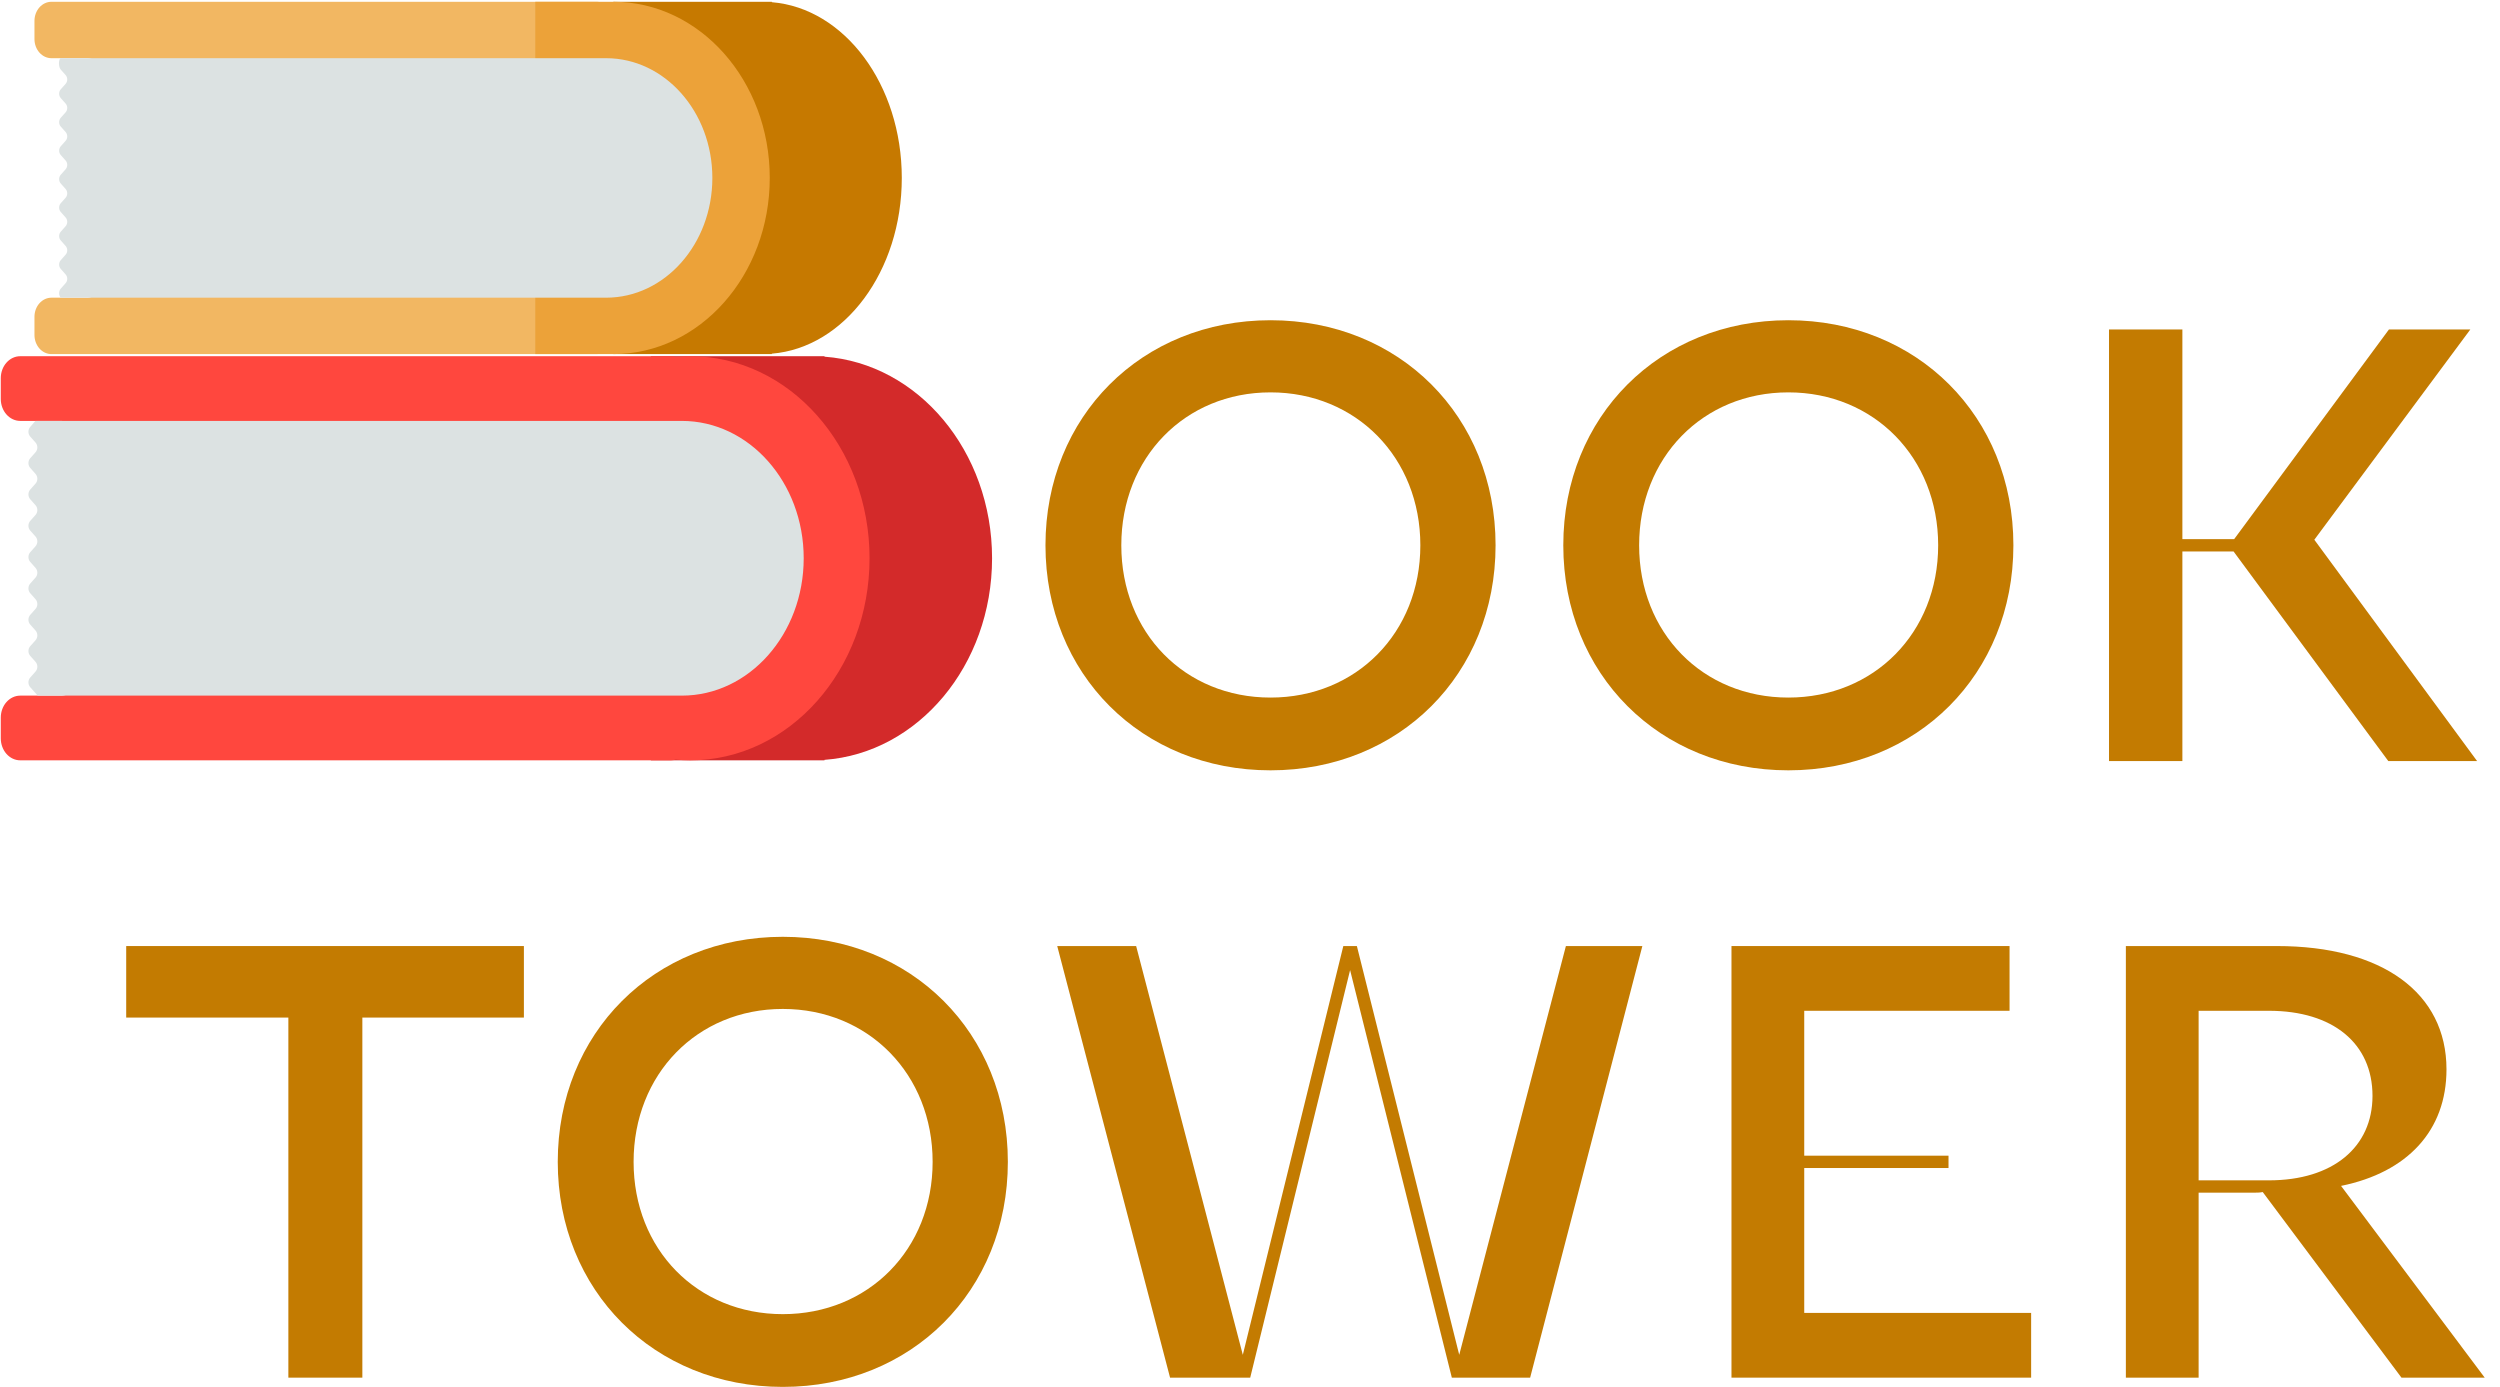 <svg width="519" height="288" viewBox="0 0 519 288" fill="none" xmlns="http://www.w3.org/2000/svg">
<path d="M171.165 73.949V74.048C190.587 75.463 205.953 93.653 205.953 115.897C205.953 138.14 190.587 156.33 171.165 157.745V157.844H135.116V73.949H171.165Z" fill="#D32A2A"/>
<path d="M160.233 0.371V0.457C175.295 1.69 187.212 17.548 187.212 36.94C187.212 56.332 175.295 72.19 160.233 73.423V73.51H127.324V0.371H160.233Z" fill="#C67900"/>
<path d="M21.591 57.832V16.049C21.591 14.996 21.22 13.987 20.56 13.243C19.899 12.499 19.003 12.081 18.07 12.081H10.677C9.743 12.081 8.847 11.663 8.186 10.918C7.526 10.174 7.155 9.165 7.155 8.112V4.339C7.155 3.286 7.526 2.277 8.186 1.533C8.847 0.788 9.743 0.37 10.677 0.37H123.829C124.763 0.37 125.659 0.788 126.319 1.533C126.98 2.277 127.351 3.286 127.351 4.339V69.542C127.351 70.594 126.98 71.603 126.319 72.348C125.659 73.092 124.763 73.51 123.829 73.51H10.677C9.743 73.51 8.847 73.092 8.186 72.348C7.526 71.603 7.155 70.594 7.155 69.542V65.768C7.155 64.715 7.526 63.706 8.186 62.962C8.847 62.218 9.743 61.8 10.677 61.8H18.07C18.532 61.8 18.99 61.697 19.417 61.498C19.844 61.299 20.233 61.006 20.559 60.638C20.887 60.27 21.146 59.832 21.323 59.351C21.5 58.869 21.591 58.353 21.591 57.832Z" fill="#F2B762"/>
<path d="M127.351 0.371C145.273 0.371 159.802 16.743 159.802 36.94C159.802 57.137 145.273 73.51 127.351 73.51H111.125V0.371H127.351Z" fill="#ECA239"/>
<path d="M12.61 20.359C12.505 20.24 12.421 20.099 12.364 19.943C12.306 19.788 12.277 19.621 12.277 19.453C12.277 19.285 12.306 19.118 12.364 18.962C12.421 18.807 12.505 18.666 12.61 18.547L13.625 17.403C13.73 17.284 13.814 17.143 13.871 16.987C13.929 16.832 13.958 16.665 13.958 16.497C13.958 16.329 13.929 16.162 13.871 16.007C13.814 15.851 13.73 15.71 13.625 15.591L12.61 14.447C12.166 13.947 12.095 12.581 12.539 12.081H125.825C138.008 12.081 147.885 23.211 147.885 36.94C147.885 50.67 138.008 61.8 125.825 61.8H12.605C12.161 61.299 12.165 60.427 12.61 59.926L13.624 58.783C13.73 58.664 13.814 58.522 13.871 58.367C13.928 58.212 13.958 58.045 13.958 57.877C13.958 57.708 13.928 57.542 13.871 57.386C13.814 57.231 13.73 57.09 13.624 56.971L12.61 55.827C12.504 55.708 12.42 55.567 12.363 55.411C12.306 55.256 12.277 55.089 12.277 54.921C12.277 54.752 12.306 54.586 12.363 54.43C12.42 54.275 12.504 54.134 12.61 54.015L13.624 52.871C13.73 52.752 13.814 52.611 13.871 52.455C13.928 52.3 13.958 52.133 13.958 51.965C13.958 51.797 13.928 51.63 13.871 51.475C13.814 51.319 13.73 51.178 13.624 51.059L12.61 49.915C12.504 49.796 12.42 49.655 12.363 49.5C12.306 49.344 12.277 49.178 12.277 49.009C12.277 48.841 12.306 48.674 12.363 48.519C12.42 48.364 12.504 48.222 12.61 48.103L13.624 46.96C13.73 46.841 13.814 46.699 13.871 46.544C13.928 46.389 13.958 46.222 13.958 46.053C13.958 45.885 13.928 45.719 13.871 45.563C13.814 45.408 13.73 45.267 13.624 45.148L12.61 44.004C12.504 43.885 12.42 43.744 12.363 43.588C12.306 43.433 12.277 43.266 12.277 43.098C12.277 42.929 12.306 42.763 12.363 42.607C12.42 42.452 12.504 42.311 12.61 42.192L13.624 41.048C13.73 40.929 13.814 40.788 13.871 40.632C13.928 40.477 13.958 40.31 13.958 40.142C13.958 39.974 13.928 39.807 13.871 39.652C13.814 39.496 13.73 39.355 13.624 39.236L12.61 38.092C12.504 37.973 12.42 37.832 12.363 37.677C12.306 37.521 12.277 37.355 12.277 37.186C12.277 37.018 12.306 36.851 12.363 36.696C12.42 36.54 12.504 36.399 12.61 36.28L13.624 35.137C13.73 35.018 13.814 34.876 13.871 34.721C13.928 34.565 13.958 34.399 13.958 34.23C13.958 34.062 13.928 33.896 13.871 33.74C13.814 33.585 13.73 33.443 13.624 33.325L12.61 32.181C12.504 32.062 12.42 31.921 12.363 31.765C12.306 31.61 12.277 31.443 12.277 31.275C12.277 31.107 12.306 30.94 12.363 30.784C12.42 30.629 12.504 30.488 12.61 30.369L13.624 29.225C13.73 29.106 13.814 28.965 13.871 28.809C13.928 28.654 13.958 28.487 13.958 28.319C13.958 28.151 13.928 27.984 13.871 27.829C13.814 27.673 13.73 27.532 13.624 27.413L12.61 26.269C12.504 26.15 12.42 26.009 12.363 25.854C12.306 25.698 12.277 25.532 12.277 25.363C12.277 25.195 12.306 25.028 12.363 24.873C12.42 24.717 12.504 24.576 12.61 24.457L13.624 23.314C13.73 23.195 13.814 23.053 13.871 22.898C13.928 22.742 13.958 22.576 13.958 22.407C13.958 22.239 13.928 22.073 13.871 21.917C13.814 21.762 13.73 21.62 13.624 21.501L12.61 20.359Z" fill="#DCE2E2"/>
<path d="M12.683 87.381H4.203C3.131 87.381 2.104 86.901 1.347 86.048C0.589 85.194 0.164 84.037 0.164 82.829V78.501C0.164 77.294 0.589 76.136 1.347 75.282C2.104 74.429 3.131 73.949 4.203 73.949H139.255C139.597 73.951 139.937 74.001 140.267 74.099C141.274 74.004 142.284 73.953 143.294 73.949C163.852 73.949 180.518 92.73 180.518 115.897C180.518 139.064 163.852 157.844 143.294 157.844C142.284 157.84 141.274 157.79 140.267 157.694C139.937 157.792 139.597 157.842 139.255 157.844H4.203C3.132 157.844 2.105 157.364 1.347 156.511C0.59 155.657 0.164 154.5 0.164 153.292V148.964C0.164 147.757 0.59 146.599 1.347 145.745C2.105 144.892 3.132 144.412 4.203 144.412H12.684C13.755 144.412 14.782 143.933 15.54 143.079C16.297 142.226 16.723 141.068 16.723 139.861V91.933C16.722 89.419 14.914 87.381 12.683 87.381Z" fill="#FF473E"/>
<path d="M6.269 97.13C6.034 96.866 5.902 96.508 5.902 96.134C5.902 95.76 6.034 95.401 6.269 95.137L7.385 93.879C7.619 93.615 7.751 93.256 7.751 92.882C7.751 92.508 7.619 92.15 7.385 91.885L6.269 90.628C6.034 90.363 5.902 90.005 5.902 89.631C5.902 89.257 6.034 88.898 6.269 88.634L7.352 87.381H141.544C155.519 87.381 166.848 100.148 166.848 115.896C166.848 131.645 155.519 144.412 141.544 144.412H7.827L6.269 142.655C6.034 142.391 5.902 142.032 5.902 141.659C5.902 141.285 6.034 140.926 6.269 140.662L7.385 139.404C7.619 139.14 7.751 138.781 7.751 138.407C7.751 138.033 7.619 137.675 7.385 137.41L6.269 136.153C6.034 135.888 5.902 135.529 5.902 135.156C5.902 134.782 6.034 134.423 6.269 134.158L7.385 132.901C7.619 132.636 7.751 132.278 7.751 131.904C7.751 131.53 7.619 131.171 7.385 130.907L6.269 129.649C6.034 129.385 5.902 129.026 5.902 128.652C5.902 128.279 6.034 127.92 6.269 127.656L7.385 126.398C7.619 126.133 7.751 125.775 7.751 125.401C7.751 125.027 7.619 124.668 7.385 124.404L6.269 123.146C6.034 122.882 5.902 122.523 5.902 122.149C5.902 121.775 6.034 121.417 6.269 121.152L7.385 119.895C7.619 119.63 7.751 119.272 7.751 118.898C7.751 118.524 7.619 118.165 7.385 117.901L6.269 116.643C6.034 116.379 5.902 116.02 5.902 115.646C5.902 115.272 6.034 114.914 6.269 114.649L7.385 113.391C7.619 113.127 7.751 112.768 7.751 112.395C7.751 112.021 7.619 111.662 7.385 111.398L6.269 110.14C6.034 109.876 5.902 109.517 5.902 109.143C5.902 108.769 6.034 108.411 6.269 108.146L7.385 106.889C7.619 106.624 7.751 106.266 7.751 105.892C7.751 105.518 7.619 105.159 7.385 104.895L6.269 103.637C6.034 103.373 5.902 103.014 5.902 102.64C5.902 102.267 6.034 101.908 6.269 101.644L7.385 100.386C7.619 100.121 7.751 99.763 7.751 99.389C7.751 99.015 7.619 98.657 7.385 98.392L6.269 97.13Z" fill="#DCE2E2"/>
<path d="M437.83 158V68.4H453.062V111.92H463.814L495.942 68.4H512.838L480.454 112.048L514.246 158H495.814L463.686 114.48H453.062V158H437.83Z" fill="#C37B01"/>
<path d="M371.26 159.92C344.508 159.92 324.54 139.952 324.54 113.2C324.54 86.448 344.508 66.48 371.26 66.48C398.012 66.48 417.98 86.448 417.98 113.2C417.98 139.952 398.012 159.92 371.26 159.92ZM371.26 144.816C389.052 144.816 402.364 131.376 402.364 113.2C402.364 95.024 389.052 81.456 371.26 81.456C353.468 81.456 340.284 95.024 340.284 113.2C340.284 131.376 353.468 144.816 371.26 144.816Z" fill="#C37B01"/>
<path d="M263.76 159.92C237.008 159.92 217.04 139.952 217.04 113.2C217.04 86.448 237.008 66.48 263.76 66.48C290.512 66.48 310.48 86.448 310.48 113.2C310.48 139.952 290.512 159.92 263.76 159.92ZM263.76 144.816C281.552 144.816 294.864 131.376 294.864 113.2C294.864 95.024 281.552 81.456 263.76 81.456C245.968 81.456 232.784 95.024 232.784 113.2C232.784 131.376 245.968 144.816 263.76 144.816Z" fill="#C37B01"/>
<path d="M441.33 286V196.4H472.69C494.578 196.4 507.89 206.128 507.89 222C507.89 234.672 499.826 243.376 486.002 246.192L515.826 286H498.546L469.746 247.472C469.106 247.6 468.466 247.6 467.698 247.6H456.434V286H441.33ZM456.434 245.04H471.026C484.338 245.04 492.53 238.128 492.53 227.504C492.53 216.624 484.338 209.84 471.026 209.84H456.434V245.04Z" fill="#C37B01"/>
<path d="M359.455 286V196.4H417.183V209.84H374.559V239.92H404.511V242.48H374.559V272.56H421.663V286H359.455Z" fill="#C37B01"/>
<path d="M242.904 286L219.48 196.4H235.864L258.008 281.264L278.872 196.4H281.688L302.936 281.264L325.08 196.4H340.952L317.656 286H301.4L280.28 201.392L259.544 286H242.904Z" fill="#C37B01"/>
<path d="M162.51 287.92C135.758 287.92 115.79 267.952 115.79 241.2C115.79 214.448 135.758 194.48 162.51 194.48C189.262 194.48 209.23 214.448 209.23 241.2C209.23 267.952 189.262 287.92 162.51 287.92ZM162.51 272.816C180.302 272.816 193.614 259.376 193.614 241.2C193.614 223.024 180.302 209.456 162.51 209.456C144.718 209.456 131.534 223.024 131.534 241.2C131.534 259.376 144.718 272.816 162.51 272.816Z" fill="#C37B01"/>
<path d="M59.864 286V211.248H26.2V196.4H108.76V211.248H75.224V286H59.864Z" fill="#C37B01"/>
</svg>

